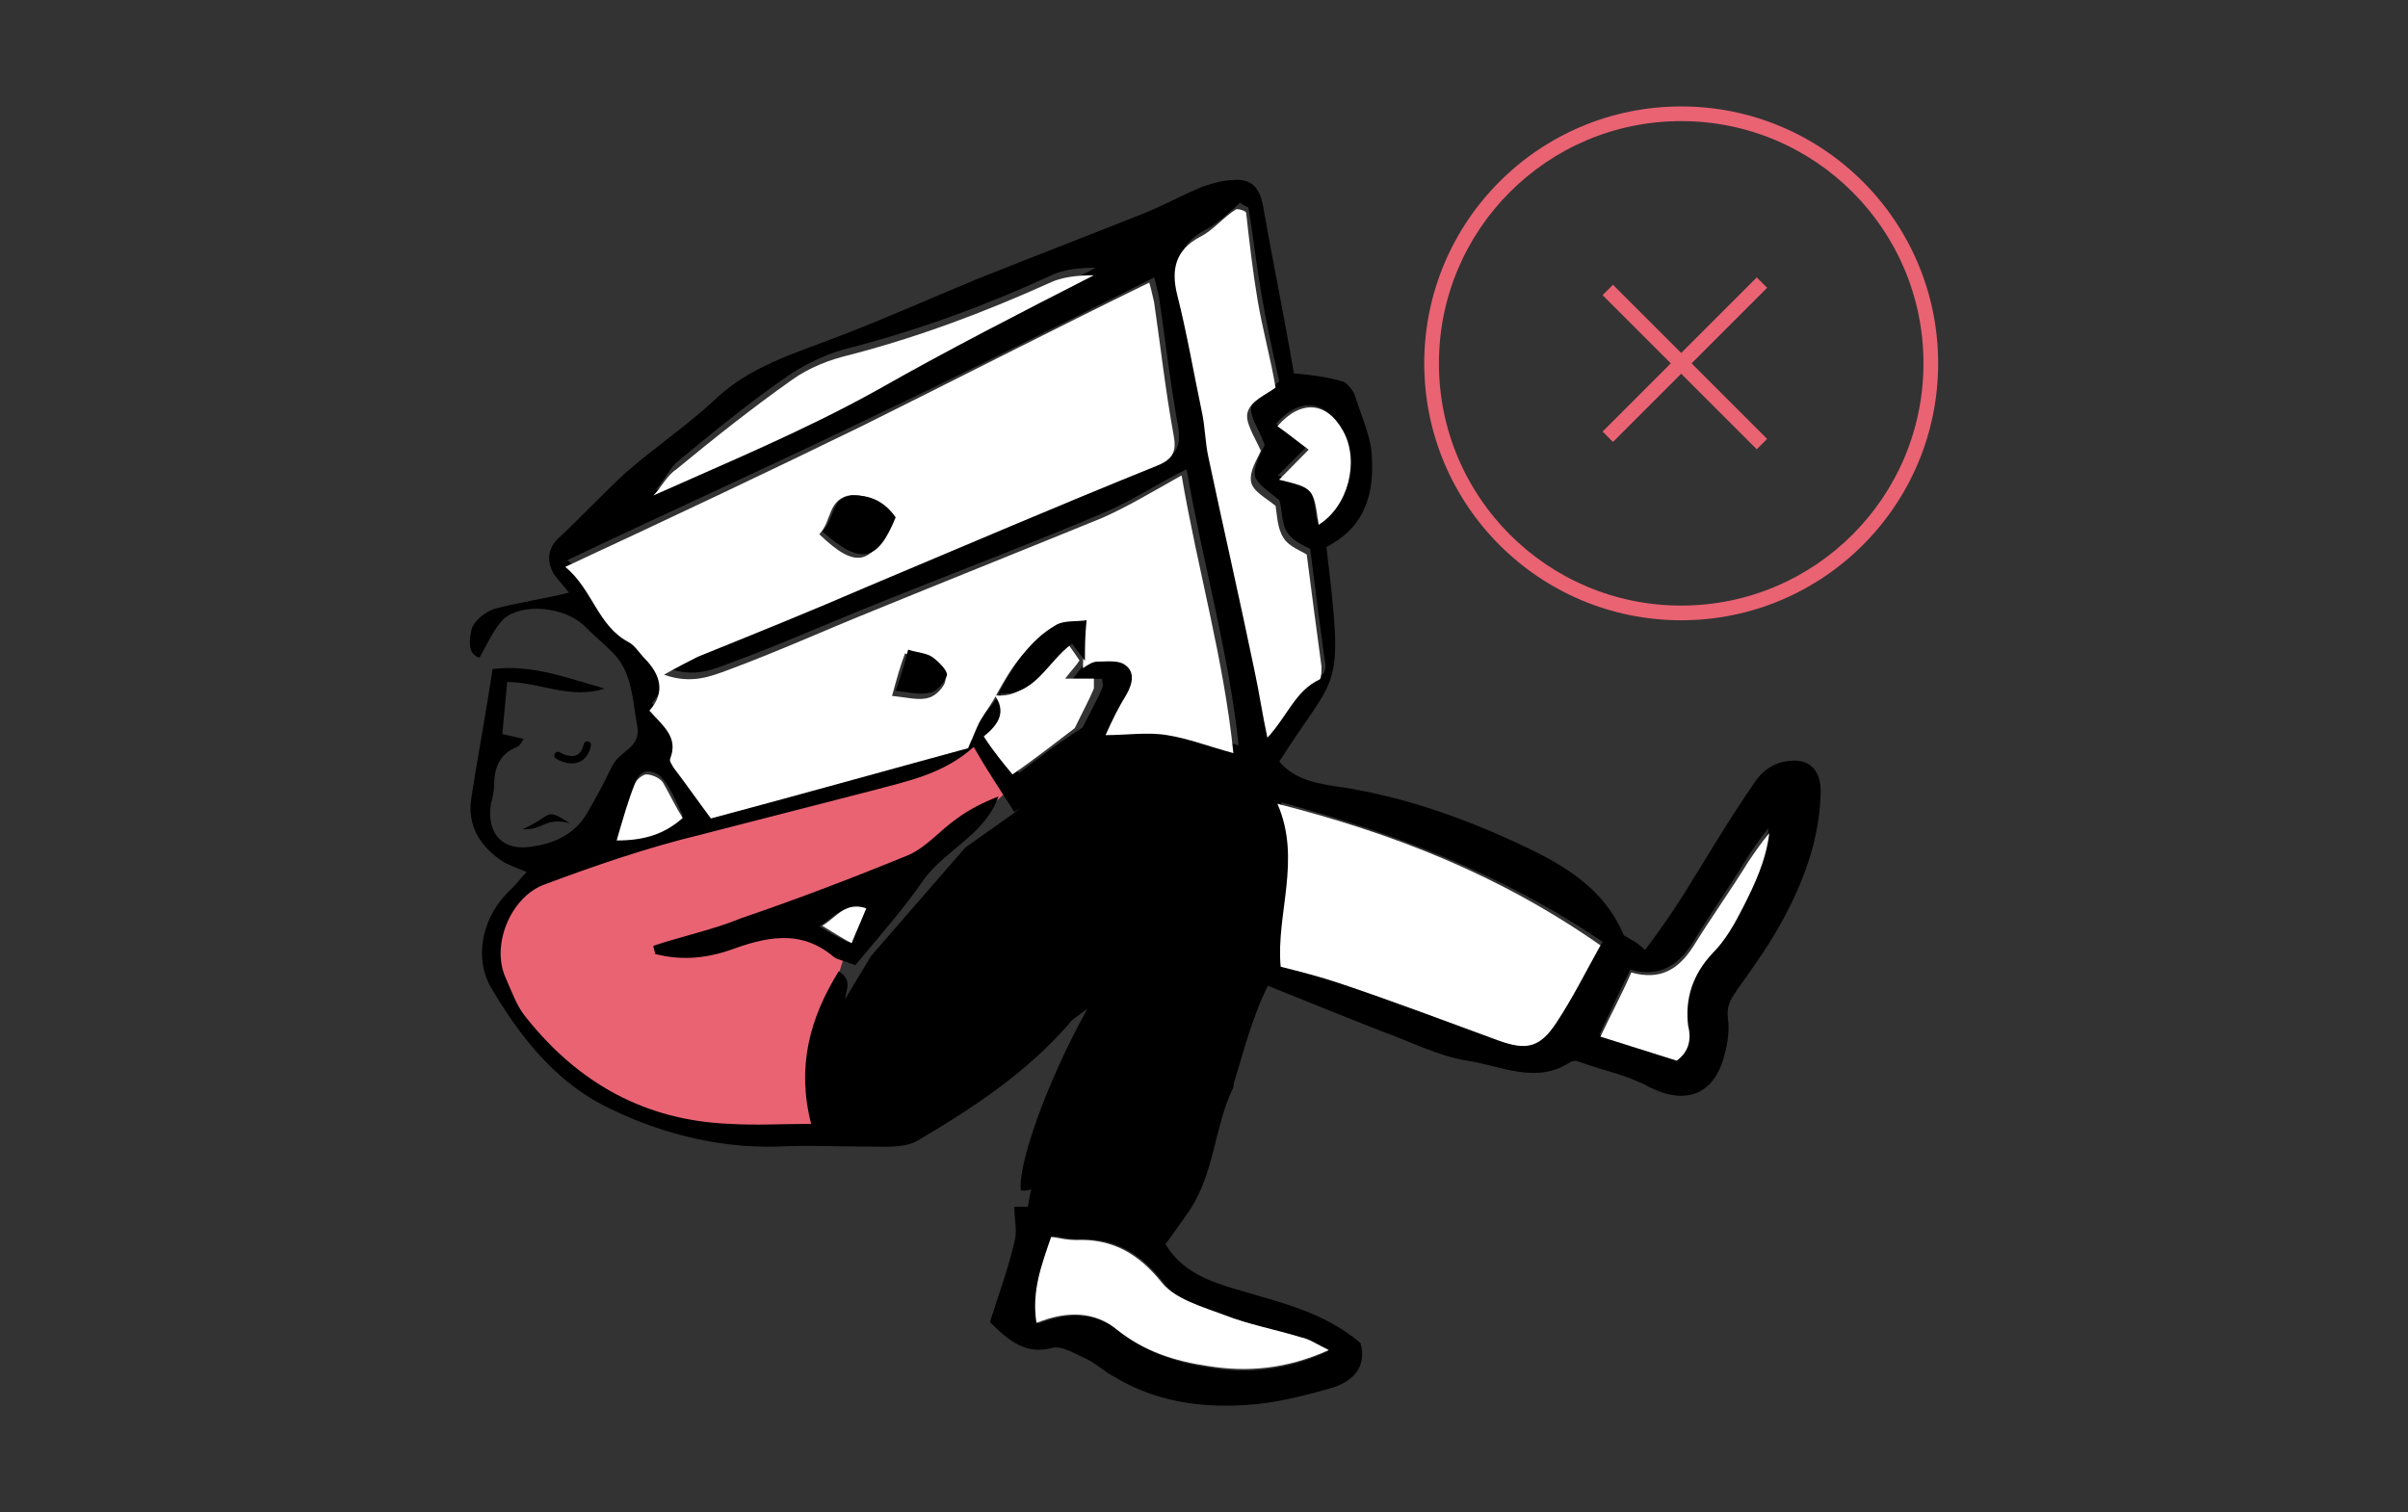 <svg width="328" height="206" viewBox="0 0 328 206" fill="none" xmlns="http://www.w3.org/2000/svg">
<rect x="0" y="0" width="328" height="206" fill="#333333" stroke="none"/>
<path d="M70.443 121.752L67 127.497L68.578 136.259L74.459 144.302L82.205 149.329L95.545 154.5L105.586 153.782H111.467V141.43L115.34 129.221L102.43 125.199L117.635 120.89L129.971 114.427L137 107.963L132.697 101.5L100.566 111.123L87.656 114.427L75.176 119.023L70.443 121.752Z" fill="#E96373"/>
<path d="M224.07 129.426C226.062 126.771 227.612 124.557 229.162 122.123C232.483 116.811 235.583 111.5 239.125 106.41C240.011 105.082 241.561 103.975 243.111 103.754C246.432 103.09 248.203 104.861 247.981 108.402C247.76 114.377 245.767 119.91 242.889 125.221C241.118 128.541 238.904 131.639 236.69 134.738C235.804 136.066 235.14 136.951 235.361 138.721C235.583 140.271 235.361 142.041 234.919 143.59C233.59 149.123 229.605 150.672 224.513 148.017C221.634 146.467 218.313 145.804 215.214 144.697C214.771 144.476 214.328 144.476 213.885 144.697C209.236 147.795 204.365 145.14 199.715 144.476C195.73 143.812 191.966 141.82 188.202 140.492C183.11 138.5 178.239 136.508 172.704 134.295C170.49 138.721 169.383 143.369 168.055 147.574C168.055 147.795 168.055 148.238 167.833 148.459C165.398 153.771 165.398 159.746 162.077 164.836C160.97 166.386 160.084 167.714 158.756 169.484C160.97 173.246 164.734 174.574 168.497 175.681C174.475 177.451 180.453 178.779 185.324 182.984C186.21 186.304 184.217 188.074 181.782 188.96C178.018 190.066 173.811 191.173 169.826 191.394C163.627 191.837 157.427 190.951 151.892 187.632C150.564 186.968 149.457 185.861 148.128 185.197C146.578 184.533 144.586 183.205 143.257 183.648C139.715 184.533 137.501 182.763 134.844 180.107C135.951 176.566 137.279 173.025 138.165 169.263C138.608 167.713 138.165 166.164 138.165 164.394C141.265 164.394 144.364 164.394 147.243 164.394C150.342 164.394 153.442 164.172 156.32 163.951C160.305 153.107 164.291 142.484 168.055 131.861C169.383 127.877 169.383 123.672 170.047 119.467C170.49 117.254 170.49 115.041 169.604 112.607C167.39 106.188 163.184 103.311 156.32 103.754C151.449 103.975 147.464 106.188 143.257 108.18C141.486 109.066 139.715 109.729 138.165 110.615C136.172 107.516 134.401 104.861 132.63 101.762C128.423 105.524 123.552 106.41 118.681 107.738C110.932 109.729 103.183 111.721 95.434 113.713C88.128 115.484 81.043 117.918 73.958 120.574C69.53 122.344 66.873 128.762 68.866 133.189C69.751 135.18 70.415 137.172 71.744 138.721C78.829 147.574 87.906 152.664 99.419 153.107C102.962 153.328 106.726 153.107 110.49 153.107C108.497 145.361 110.268 138.721 114.253 132.303C116.246 133.631 115.139 134.959 115.139 136.066C114.696 139.164 114.032 142.262 113.589 145.361C113.368 147.795 113.589 150.23 113.589 152.664C118.46 153.992 122.667 153.771 126.431 150.894C130.859 147.353 135.065 143.59 139.494 139.828C141.708 138.058 143.7 136.066 145.914 134.074C147.464 134.517 148.571 134.959 149.9 135.623C149.9 136.066 150.121 136.508 150.121 136.73C149.457 144.918 145.693 152 142.593 159.304C141.929 160.631 141.265 162.402 139.051 162.181C138.608 158.861 142.372 147.795 148.128 137.394C146.8 138.5 146.136 138.721 145.693 139.385C139.936 146.025 132.63 150.894 125.102 155.32C123.331 156.427 120.674 156.205 118.46 156.205C114.253 156.205 110.047 155.984 105.84 156.205C97.427 156.427 89.235 154.213 81.928 150.451C75.286 146.91 70.637 140.935 66.873 134.517C64.438 130.312 65.766 124.557 69.751 121.016C70.415 120.352 70.858 119.689 71.744 118.803C70.637 118.361 69.53 117.918 68.644 117.475C65.545 115.484 63.552 112.607 64.216 108.623C65.102 102.869 66.209 97.115 67.094 91.139C72.629 90.475 77.5 92.467 82.371 93.795C77.722 95.344 73.515 92.91 69.087 92.91C68.866 95.344 68.644 97.557 68.423 99.992C69.308 100.213 70.415 100.434 71.301 100.656C71.08 101.098 70.858 101.541 70.415 101.762C68.201 102.647 67.316 104.418 67.316 106.852C67.316 107.738 67.094 108.623 66.873 109.508C66.209 113.713 68.644 116.148 72.851 115.262C75.729 114.82 78.386 113.492 79.936 110.836C80.821 109.287 81.707 107.738 82.593 105.967C83.035 105.082 83.478 103.975 84.142 103.311C85.471 101.983 87.242 101.32 86.799 98.885C86.135 95.344 86.135 91.582 83.478 88.926C82.15 87.598 80.821 86.492 79.493 85.164C76.836 82.729 71.301 82.065 68.644 84.278C67.316 85.606 66.43 87.598 65.323 89.59C63.552 89.147 63.995 86.934 64.216 85.828C64.438 84.721 65.987 83.393 67.316 82.951C70.637 82.065 73.958 81.623 77.5 80.737C76.836 79.852 76.172 79.188 75.508 78.303C74.401 76.532 74.622 74.762 75.951 73.434C79.05 70.557 81.928 67.459 85.028 64.582C89.013 61.041 93.663 57.942 97.427 54.401C102.076 49.975 108.054 48.204 113.811 45.991C120.231 43.557 126.652 40.68 133.073 38.024C140.822 34.926 148.35 32.048 156.099 28.95C158.756 27.844 161.191 26.516 163.848 25.409C165.176 24.966 166.726 24.524 168.055 24.524C170.49 24.303 171.597 25.631 172.04 28.065C173.368 35.59 174.918 43.114 176.247 50.86C178.461 51.081 180.675 51.303 182.889 51.967C183.553 52.188 184.438 53.295 184.66 54.18C185.545 57.057 186.874 59.713 186.874 62.59C187.095 66.573 186.21 70.778 182.446 73.434C181.782 73.877 181.117 74.319 180.675 74.541C183.11 94.901 182.225 91.139 174.254 103.754C176.468 106.41 180.01 106.852 183.11 107.295C191.302 108.623 198.83 111.279 206.136 114.598C212.335 117.475 218.313 120.574 221.191 127.434C222.299 128.098 222.963 128.32 224.07 129.426ZM136.172 94.459C137.944 96.893 136.615 98.885 134.844 100.213C136.394 101.984 137.501 103.754 138.829 105.303C141.929 102.869 145.029 100.656 147.464 99.106C148.571 96.893 149.457 95.344 150.121 93.795C150.342 93.352 150.121 92.91 150.121 92.467C148.792 92.467 147.685 92.467 146.136 92.467C147.021 91.361 147.464 90.697 148.128 90.033C148.792 89.811 149.457 89.147 150.121 89.147C151.449 89.147 152.999 88.926 153.885 89.59C155.213 90.475 154.992 92.246 154.106 93.574C152.999 95.344 152.335 97.115 151.228 99.106C154.106 99.106 156.984 98.885 159.641 99.106C162.519 99.549 165.398 100.656 168.719 101.541C167.39 88.926 163.848 76.754 161.634 63.918C157.649 65.909 154.328 68.123 150.785 69.672C140.379 74.098 129.752 78.082 119.346 82.287C112.704 84.942 106.283 87.82 99.641 90.254C97.205 91.139 94.549 92.467 90.785 90.918C92.777 89.811 94.106 89.147 95.434 88.483C103.183 85.164 110.932 82.065 118.681 78.967C131.966 73.434 145.029 68.123 158.313 62.59C160.527 61.705 160.748 60.598 160.527 58.385C159.42 52.409 158.756 46.434 157.87 40.459C157.649 39.573 157.427 38.467 157.206 37.803C143.922 44.442 130.859 51.081 117.796 57.278C104.512 63.696 91.227 69.672 77.279 76.311C81.043 79.409 81.707 84.278 85.914 86.492C86.799 86.934 87.464 88.041 88.128 88.705C90.342 90.918 91.227 93.131 88.792 95.787C90.563 97.779 92.777 99.328 91.67 102.205C91.449 102.426 91.892 103.09 92.113 103.533C93.663 105.746 95.213 107.738 97.205 110.393C108.94 107.295 120.896 103.975 132.409 100.877C133.073 99.106 133.516 98.221 133.958 97.336C134.844 96.451 135.508 95.565 136.172 94.459ZM218.313 128.32C204.586 119.025 189.974 113.492 174.475 109.287C177.796 116.812 174.254 124.115 174.918 131.197C177.796 132.082 180.453 132.525 182.889 133.41C190.195 135.844 197.28 138.5 204.586 141.156C208.35 142.484 210.121 142.262 212.335 138.721C214.549 135.402 216.321 131.639 218.313 128.32ZM170.047 28.286C169.604 28.065 169.162 27.844 168.94 27.622C167.39 28.95 165.841 30.499 164.069 31.385C160.748 33.155 160.084 35.811 160.97 39.352C162.077 44.663 163.184 49.975 164.291 55.286C164.734 57.278 164.734 59.491 165.176 61.483C167.169 71.221 169.383 80.959 171.376 90.475C172.04 93.574 172.483 96.672 173.147 99.77C175.804 96.893 176.911 93.574 180.232 91.803C180.453 91.582 180.675 90.697 180.453 90.033C179.789 85.164 179.125 80.073 178.461 74.762C177.575 74.319 176.025 73.655 175.361 72.549C174.475 71.221 174.697 69.451 174.254 68.123C172.926 67.016 171.154 65.909 170.933 64.803C170.712 63.475 171.818 61.705 172.261 60.598C171.597 58.606 170.047 56.614 170.49 55.286C170.933 53.737 173.147 52.852 174.254 51.967C173.368 47.983 172.483 43.999 171.818 40.016C171.154 36.254 170.711 32.27 170.047 28.286ZM180.896 184.091C179.125 183.205 178.239 182.542 177.354 182.32C173.811 181.214 170.269 180.55 166.948 179.222C163.848 178.115 160.305 177.23 158.534 174.796C155.435 170.812 151.892 168.599 146.8 168.82C145.693 168.82 144.807 168.599 143.479 168.377C142.15 172.14 140.822 175.902 141.486 180.328C145.693 178.558 149.457 179.001 152.335 181.214C156.099 184.312 160.305 185.64 164.733 186.304C169.826 187.189 175.14 186.746 180.896 184.091ZM89.235 66.795C99.641 62.147 109.825 57.942 119.567 52.188C129.309 46.655 139.272 41.786 149.235 36.475C147.021 36.475 144.807 36.696 143.036 37.581C134.401 41.565 125.324 44.885 116.025 47.319C113.146 47.983 110.268 49.311 107.833 50.86C102.298 54.623 97.205 58.827 92.113 63.032C91.006 64.139 90.342 65.688 89.235 66.795ZM228.276 144.254C230.048 142.926 230.048 141.156 229.826 139.385C229.383 135.623 230.491 132.303 233.147 129.426C234.919 127.656 236.247 125.221 237.354 123.008C238.904 119.689 240.454 116.59 240.897 112.828C239.789 114.156 238.904 115.484 238.018 116.811C235.583 120.795 232.926 124.557 230.49 128.541C228.498 131.639 225.841 133.189 222.077 132.082C220.527 135.18 219.199 138.058 217.87 140.935C221.413 142.041 224.734 143.148 228.276 144.254ZM174.032 64.803C178.682 65.909 178.682 65.909 179.346 70.778C183.332 68.344 184.881 62.368 182.667 58.385C180.453 54.401 176.911 54.18 173.811 57.721C175.14 58.606 176.468 59.713 178.018 60.819C176.246 62.59 175.14 63.696 174.032 64.803ZM84.142 113.934C87.906 113.713 90.785 113.049 92.999 111.057C92.113 109.287 91.449 107.516 90.342 106.188C89.899 105.524 89.013 105.082 88.128 105.082C87.685 105.082 86.799 105.746 86.578 106.41C85.692 108.623 85.028 111.057 84.142 113.934Z" fill="black"/>
<path d="M116.491 131.5C114.939 130.837 114.274 130.837 113.608 130.394C108.953 126.413 104.075 127.74 99.198 129.51C95.873 130.615 92.547 130.837 89.222 129.952C89.222 129.51 89 129.288 89 128.846C92.991 127.519 97.203 126.635 100.972 125.087C108.731 122.433 116.269 119.558 123.807 116.461C126.245 115.356 128.019 113.144 130.236 111.596C132.009 110.269 133.783 109.385 136 108.5C134.226 113.587 129.127 115.577 126.024 119.558C123.142 123.76 119.816 127.519 116.491 131.5ZM115.604 128.404C116.269 126.856 116.934 125.529 117.599 123.981C114.717 123.096 113.387 125.087 111.613 126.192C112.943 127.077 114.274 127.74 115.604 128.404Z" fill="black"/>
<path d="M77.628 112.156C74.235 111.241 73.869 113.212 71.204 112.947C75.436 111.071 74.098 109.925 77.628 112.156Z" fill="black"/>
<path d="M135.39 95.253C134.729 96.366 134.068 97.256 133.407 98.369C132.966 99.259 132.525 100.372 131.864 101.93C120.407 105.046 108.508 108.384 96.831 111.5C94.847 108.829 93.305 106.604 91.763 104.601C91.542 104.156 91.102 103.71 91.322 103.265C92.424 100.372 90.22 98.814 88.458 96.811C90.661 94.363 90 91.915 87.796 89.689C87.135 89.021 86.475 87.909 85.593 87.463C81.407 85.238 80.746 80.341 77 77.226C90.881 70.771 104.102 64.54 117.322 58.085C130.322 51.631 143.322 44.954 156.542 38.5C156.763 39.168 156.983 40.281 157.203 41.171C158.085 47.18 158.746 53.189 159.847 59.198C160.288 61.424 159.847 62.537 157.644 63.427C144.424 68.768 131.424 74.332 118.203 79.896C110.492 83.235 102.78 86.351 95.068 89.466C93.746 90.134 92.424 90.802 90.441 91.915C94.186 93.25 96.831 92.137 99.254 91.247C105.864 88.799 112.254 85.906 118.864 83.235C129.22 79.006 139.797 74.777 150.153 70.549C153.678 68.991 156.983 66.988 160.949 64.762C163.153 77.671 166.678 89.689 168 102.598C164.695 101.707 161.831 100.595 158.966 100.149C156.322 99.704 153.458 100.149 150.593 100.149C151.475 98.146 152.356 96.366 153.458 94.585C154.339 93.028 154.559 91.469 153.237 90.579C152.356 89.912 150.814 90.134 149.491 90.134C148.83 90.134 148.17 90.579 147.508 91.024V91.247C147.508 89.466 147.729 87.686 147.729 85.238C146.186 85.46 144.644 85.238 143.542 85.906C139.356 87.909 137.373 91.692 135.39 95.253ZM111.593 72.774C116.661 77.671 118.864 77.003 121.509 70.549C120.186 68.546 118.424 67.433 116 67.433C112.695 67.878 113.356 70.994 111.593 72.774ZM121.509 94.808C123.712 95.031 125.254 95.476 126.576 95.031C127.458 94.808 128.78 93.473 128.78 92.582C129 91.915 127.678 90.579 126.797 90.134C125.915 89.466 124.593 89.466 123.271 89.021C122.61 90.802 122.17 92.36 121.509 94.808Z" fill="white"/>
<path d="M218 128.787C216 132.375 214.222 135.963 212 139.327C209.778 142.691 208 143.139 204.222 141.794C196.889 139.103 189.778 136.411 182.444 133.945C179.778 133.048 177.111 132.375 174.444 131.702C173.778 124.526 177.333 117.125 174 109.5C189.778 113.537 204.222 119.143 218 128.787Z" fill="white"/>
<path d="M169.734 28.942C170.18 32.917 170.626 36.893 171.296 40.868C171.965 44.844 173.081 48.819 173.751 52.794C172.635 53.678 170.403 54.561 169.957 56.107C169.51 57.432 170.85 59.42 171.742 61.408C171.296 62.512 170.18 64.058 170.403 65.604C170.626 66.93 172.412 67.813 173.751 68.917C173.974 70.242 173.974 72.009 174.867 73.334C175.536 74.439 177.322 75.101 177.991 75.543C178.661 80.844 179.33 85.703 180 90.782C180 91.445 180 92.328 179.777 92.549C176.429 94.095 175.313 97.629 172.635 100.5C171.965 97.408 171.519 94.316 170.85 91.224C168.841 81.506 166.609 71.788 164.6 62.291C164.154 60.304 164.154 58.095 163.708 56.107C162.592 50.807 161.699 45.506 160.36 40.206C159.467 36.672 160.137 34.022 163.485 32.255C165.27 31.371 166.609 29.604 168.395 28.5C169.064 28.5 169.51 28.721 169.734 28.942Z" fill="white"/>
<path d="M181 183.921C175.216 186.528 169.876 186.962 164.537 186.093C160.088 185.442 155.861 184.139 152.079 181.098C149.187 178.709 145.404 178.491 141.178 180.229C140.51 175.885 141.845 172.41 143.18 168.5C144.515 168.717 145.405 168.934 146.517 168.934C151.634 168.717 155.193 170.889 158.308 174.799C160.088 176.971 163.87 178.057 166.762 179.143C170.099 180.446 173.658 181.098 177.218 182.184C178.33 182.401 179.22 183.053 181 183.921Z" fill="white"/>
<path d="M89 67.5C90.103 66.397 90.765 64.853 92.088 63.971C97.162 59.779 102.456 55.588 107.75 51.838C110.176 50.074 113.044 48.971 115.912 48.309C125.176 45.882 134 42.574 142.824 38.603C144.588 37.721 146.794 37.5 149 37.5C139.074 42.574 129.147 47.647 119.441 53.162C109.515 58.676 99.368 62.868 89 67.5Z" fill="white"/>
<path d="M228.394 144.5C224.856 143.408 221.538 142.317 218 141.225C219.327 138.387 220.875 135.549 222.202 132.493C226.183 133.585 228.615 132.056 230.606 129C233.038 125.07 235.692 121.359 238.125 117.43C239.01 116.12 239.894 114.81 241 113.5C240.558 117.211 239.01 120.486 237.462 123.542C236.356 125.725 235.029 128.127 233.26 129.873C230.606 132.711 229.5 135.986 229.942 139.697C230.385 141.444 230.163 143.19 228.394 144.5Z" fill="white"/>
<path d="M147.043 89.975C146.609 90.65 145.956 91.325 145.087 92.45C146.609 92.45 147.913 92.45 149 92.45C149 92.9 149 93.35 149 93.8C148.348 95.375 147.478 96.95 146.391 99.2C144 101 141.174 103.25 137.913 105.5C136.609 103.925 135.304 102.35 134 100.325C135.957 98.75 137.261 96.95 135.304 94.475V94.7C140.304 95.375 141.826 90.425 145.304 87.5C145.957 88.4 146.609 89.3 147.043 89.975Z" fill="white"/>
<path d="M174.224 65.354C175.346 64.216 176.468 63.078 178.262 61.257C176.692 60.119 175.346 58.981 174 58.071C177.141 54.429 180.73 54.657 182.973 58.754C185.216 62.851 183.646 68.996 179.608 71.5C178.935 66.493 178.935 66.493 174.224 65.354Z" fill="white"/>
<path d="M84 114.5C84.9 111.427 85.575 109.012 86.475 106.817C86.7 106.158 87.6 105.5 88.05 105.5C88.725 105.5 89.85 105.939 90.3 106.598C91.2 108.134 91.875 109.671 93 111.427C90.525 113.622 87.825 114.5 84 114.5Z" fill="white"/>
<path d="M116 128.5C114.667 127.786 113.556 127.071 112 126.119C114 124.928 115.111 122.785 118 123.737C117.333 125.404 116.667 126.833 116 128.5Z" fill="white"/>
<path d="M112 72.404C113.778 70.698 113.111 67.5 116.444 67.5C118.889 67.5 120.667 68.566 122 70.485C119.556 76.455 117.333 77.095 112 72.404Z" fill="black"/>
<path d="M147.782 90.017C147.127 89.168 146.691 88.532 146.036 87.683C142.545 90.229 141.018 94.897 136 94.473C137.964 90.866 140.145 87.258 143.854 85.137C144.945 84.5 146.473 84.712 148 84.5C147.782 86.834 147.782 88.319 147.782 90.017Z" fill="black"/>
<path d="M122 94.1C122.848 91.731 123.273 90.223 123.697 88.5C124.97 88.931 126.242 88.931 127.091 89.577C127.939 90.223 129 91.3 129 91.946C128.788 92.808 127.727 94.1 126.879 94.316C125.394 94.746 123.909 94.316 122 94.1Z" fill="black"/>
<path d="M76 102.921C77.081 103.584 79.395 104.229 80 101.5" stroke="black" stroke-linecap="round" stroke-linejoin="round"/>
<path d="M113 139.604L118.676 130.206L131.486 115.462L149.811 102.5H165.378L173 109.143L171.541 128.1L158.568 166.5H139.595L141.054 158.885L146.892 144.141L148.838 135.391H146.892L123.865 154.024H116.73L113 152.566V150.297V139.604Z" fill="black"/>
<path fill-rule="evenodd" clip-rule="evenodd" d="M229 82.5C247.225 82.5 262 67.725 262 49.5C262 31.275 247.225 16.5 229 16.5C210.775 16.5 196 31.275 196 49.5C196 67.725 210.775 82.5 229 82.5ZM229 84.5C248.33 84.5 264 68.83 264 49.5C264 30.17 248.33 14.5 229 14.5C209.67 14.5 194 30.17 194 49.5C194 68.83 209.67 84.5 229 84.5ZM227.586 49.5L218.293 40.207L219.707 38.793L229 48.086L239.293 37.793L240.707 39.207L230.414 49.5L240.707 59.793L239.293 61.207L229 50.914L219.707 60.207L218.293 58.793L227.586 49.5Z" fill="#E96373"/>
</svg>
